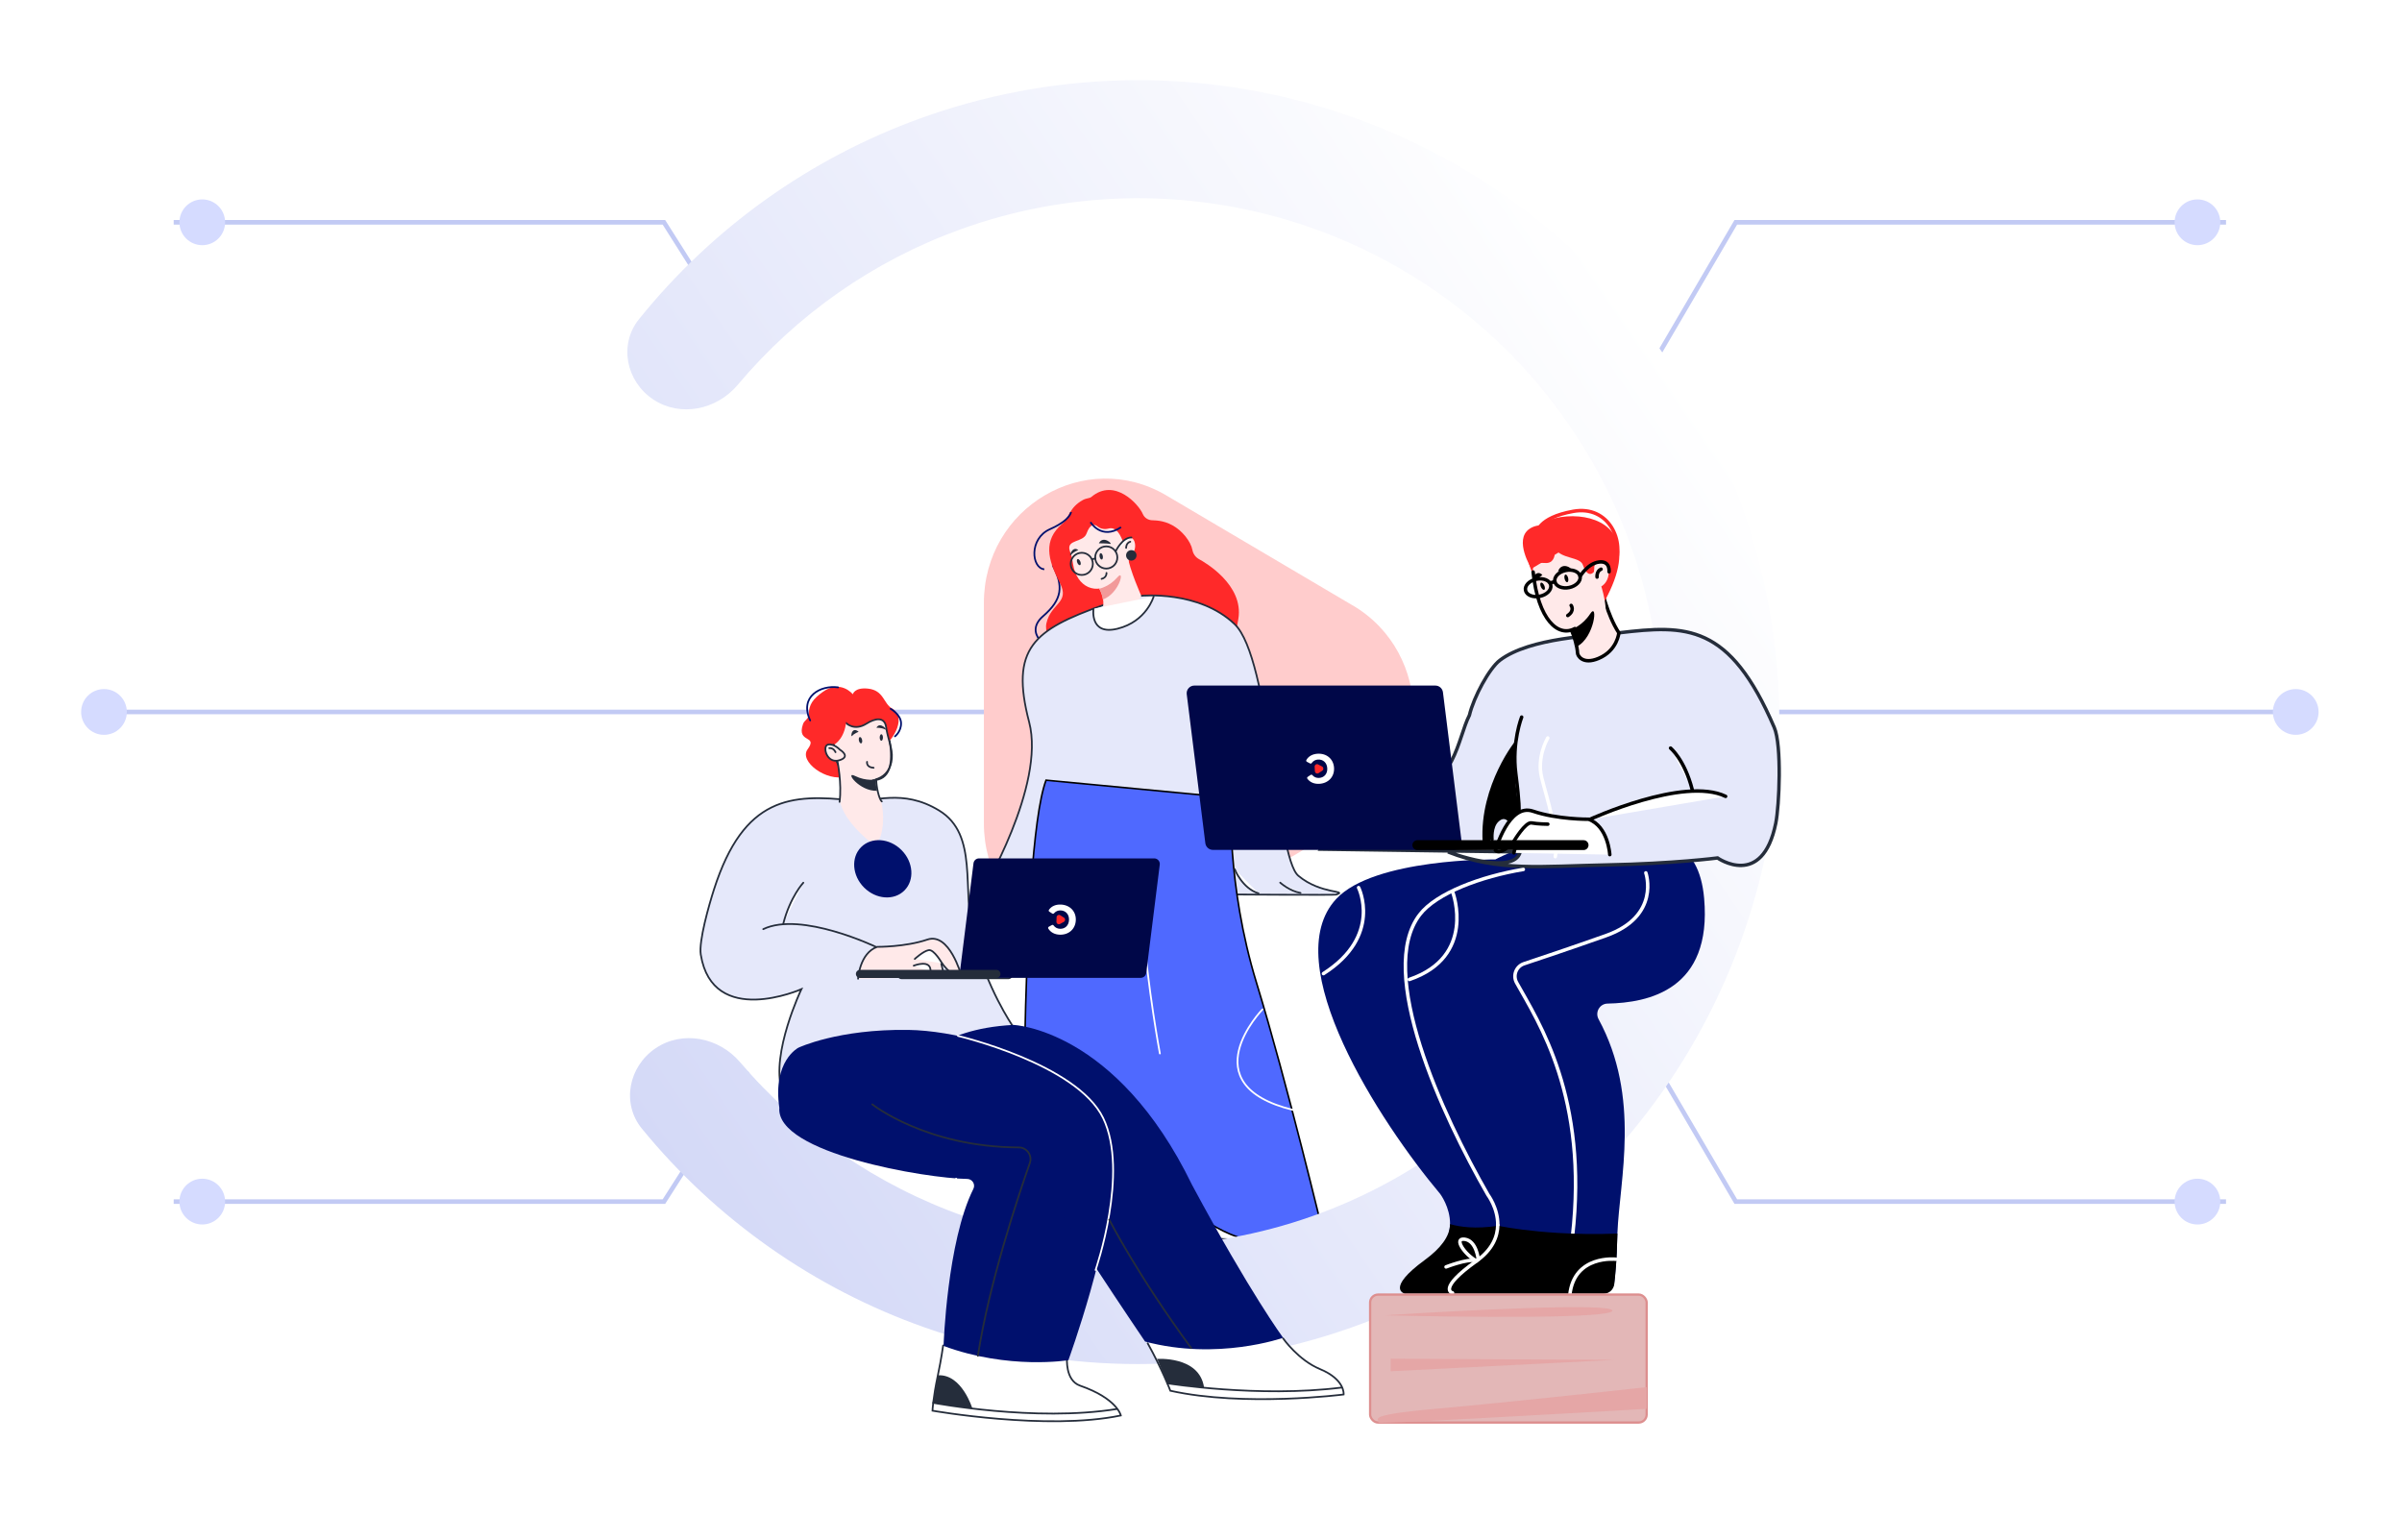 <svg width="1051" height="674" viewBox="0 0 1051 674" fill="none" xmlns="http://www.w3.org/2000/svg">
<mask id="mask0_2353_11902" style="mask-type:alpha" maskUnits="userSpaceOnUse" x="0" y="0" width="1051" height="674">
<rect width="1051" height="674" fill="#D9D9D9"/>
</mask>
<g mask="url(#mask0_2353_11902)">
<path d="M319 142.334L290.5 97.278H76" stroke="#C2CAF4" stroke-width="2"/>
<ellipse cx="10" cy="10.013" rx="10" ry="10.013" transform="matrix(-1 0 0 1 98.5 87.265)" fill="#D5DBFF"/>
<path d="M457 311.548H46" stroke="#C2CAF4" stroke-width="2"/>
<ellipse cx="10" cy="10.013" rx="10" ry="10.013" transform="matrix(-1 0 0 1 55.5 301.535)" fill="#D5DBFF"/>
<path d="M327 468.746L290.5 525.818H76" stroke="#C2CAF4" stroke-width="2"/>
<ellipse cx="88.5" cy="525.818" rx="10" ry="10.013" transform="rotate(180 88.5 525.818)" fill="#D5DBFF"/>
<path d="M701.5 196.403L759.5 97.278H974" stroke="#C2CAF4" stroke-width="2"/>
<ellipse cx="961.5" cy="97.278" rx="10" ry="10.013" fill="#D5DBFF"/>
<path d="M741.5 311.548H1004" stroke="#C2CAF4" stroke-width="2"/>
<ellipse cx="1004.5" cy="311.548" rx="10" ry="10.013" fill="#D5DBFF"/>
<path d="M701.5 426.693L759.5 525.818H974" stroke="#C2CAF4" stroke-width="2"/>
<ellipse cx="10" cy="10.013" rx="10" ry="10.013" transform="matrix(1 0 0 -1 951.5 535.831)" fill="#D5DBFF"/>
<path d="M591.891 264.944L510.31 216.787C474.832 195.852 430.5 222.021 430.5 263.891V360.206C430.5 402.076 474.832 428.245 510.31 407.31L591.891 359.152C627.37 338.217 627.37 285.88 591.891 264.912V264.944Z" fill="#FFCCCC"/>
<path d="M460.598 247.284C465.394 256.558 464.851 262.295 456.397 269.644C447.943 276.993 457.633 284.586 466.244 286.137" stroke="#00106D" stroke-width="0.765" stroke-miterlimit="10"/>
<path d="M489.047 296.993C475.797 299.534 462.424 291.798 458.494 278.877C457.803 276.603 457.481 274.456 457.855 272.778C459.85 263.815 468.343 263.875 463.697 254.984C458.292 244.639 456.466 236.383 464.757 229.245C467.964 226.484 467.701 222.149 473.876 218.774C475.349 217.97 476.768 218.102 477.511 217.476C487.724 208.862 498.31 220.805 500.016 224.886C500.699 226.523 502.225 227.535 503.922 227.653C505.512 227.763 508.869 227.627 512.952 229.841C517.277 232.187 521.023 236.895 521.752 240.711C522.079 242.42 523.142 243.874 524.67 244.702C527.129 246.036 544.324 255.912 541.842 270.819C539.771 283.258 538.206 289.285 538.206 289.285C538.206 289.285 506.982 293.554 489.047 296.993Z" fill="#FF2929"/>
<path d="M499.363 260.727C499.363 260.727 524.489 258.163 540.194 273.101C555.899 288.039 558.275 374.978 568.091 383.233C577.906 391.488 590.278 389.587 584.58 391.488C583.402 391.882 429.5 390.703 429.5 390.703C429.5 390.703 457.574 343.775 450.308 316.013C441.816 283.563 452.466 275.565 482.515 264.861" fill="#E5E8FA"/>
<path d="M499.363 260.727C499.363 260.727 524.489 258.163 540.194 273.101C555.899 288.039 558.275 374.978 568.091 383.233C577.906 391.488 590.278 389.587 584.58 391.488C583.402 391.882 429.5 390.703 429.5 390.703C429.5 390.703 457.574 343.775 450.308 316.013C441.816 283.563 452.466 275.565 482.515 264.861" stroke="#252D3B" stroke-width="0.765" stroke-miterlimit="10" stroke-linecap="round"/>
<path d="M578.896 540.379C578.896 540.379 583.159 548.905 592.075 553.05C600.99 557.194 602.684 563.373 603.322 564.328C603.322 564.328 583.803 567.585 554.825 564.844C537.063 563.165 529.672 563.25 529.672 563.25L522.35 540.935C522.35 540.935 558.713 544.287 578.896 540.379Z" fill="#252D3B"/>
<path d="M489.834 548.94L493.943 567.896C493.943 567.896 485.448 569.985 477.35 570.321C465.958 570.795 452.35 569.276 438.076 566.48L446.57 548.409L489.834 548.94Z" fill="#252D3B"/>
<path d="M538.645 349.096C538.645 349.096 536.551 386.827 549.811 430.148C563.07 473.468 579.121 540.545 579.121 540.545C579.121 540.545 540.824 559.772 505.932 512.958C503.426 509.595 513.033 544.342 508.112 546.992C491.451 555.961 447.975 550.92 447.975 550.92C447.975 550.92 445.747 373.48 457.697 341.412L538.645 349.096Z" fill="#4F69FF" stroke="black" stroke-width="0.7"/>
<path d="M475.407 233.491C473.963 237.451 466.775 235.997 467.994 240.693C468.78 243.723 468.785 242.083 469.516 246.836C471.082 257.004 479.765 260.86 487.386 254.646C495.134 248.329 495.542 246.06 490.639 235.303C488.839 231.354 486.757 230.821 485.126 231.274C483.41 231.75 481.593 231.488 480.215 230.36C478.843 229.234 477.013 229.087 475.407 233.491Z" fill="#FFE9E9"/>
<path d="M471.387 246.255C471.693 246.982 472.233 247.449 472.592 247.297C472.951 247.146 472.996 246.434 472.69 245.706C472.384 244.979 471.844 244.512 471.485 244.664C471.125 244.815 471.081 245.527 471.387 246.255Z" fill="#252D3B"/>
<path d="M481.114 243.497C481.233 244.267 481.652 244.873 482.048 244.852C482.446 244.83 482.671 244.187 482.552 243.417C482.432 242.647 482.013 242.04 481.617 242.062C481.22 242.085 480.995 242.726 481.114 243.497Z" fill="#252D3B"/>
<path d="M480.977 257.627C480.977 257.627 483.632 261.671 482.524 266.533C482.524 266.533 493.113 272.909 499.368 260.725C499.368 260.725 494.303 249.466 493.272 242.922C493.272 242.922 481.625 256.447 480.977 257.627Z" fill="#FFE9E9"/>
<path d="M480.977 257.628C480.977 257.628 485.389 256.753 488.9 252.653C492.411 248.552 489.804 259.719 482.518 262.376C482.518 262.376 482.52 260.545 480.977 257.628Z" fill="#F29A9A"/>
<path d="M471.807 240.73C471.807 240.73 469.792 241.408 468.606 242.846C467.421 244.284 469.068 238.471 471.807 240.73Z" fill="#252D3B"/>
<path d="M480.805 237.747C480.805 237.747 484.405 237.748 485.781 238.004C487.047 238.238 482.736 234.03 480.805 237.747Z" fill="#252D3B"/>
<path d="M490.556 239.471C490.556 239.471 491.829 235.947 494.471 235.408C497.114 234.869 498.339 242.971 492.654 243.644C486.968 244.316 490.556 239.471 490.556 239.471Z" fill="#FFE9E9"/>
<path d="M492.897 243.919C493.388 245.088 494.733 245.636 495.901 245.144C497.068 244.653 497.616 243.307 497.125 242.139C496.634 240.97 495.289 240.421 494.121 240.914C492.954 241.404 492.405 242.75 492.897 243.919Z" fill="#252D3B"/>
<path d="M492.737 239.75C492.737 239.75 492.678 237.608 494.552 237.058" stroke="#252D3B" stroke-width="0.765" stroke-miterlimit="10" stroke-linecap="round"/>
<path d="M473.328 251.602C476.006 251.602 478.177 249.429 478.177 246.748C478.177 244.067 476.006 241.894 473.328 241.894C470.651 241.894 468.48 244.067 468.48 246.748C468.48 249.429 470.651 251.602 473.328 251.602Z" stroke="#252D3B" stroke-width="0.765" stroke-miterlimit="10" stroke-linecap="round"/>
<path d="M479.199 243.949C479.199 246.629 481.369 248.803 484.047 248.803C486.725 248.803 488.895 246.63 488.895 243.949C488.895 241.268 486.725 239.095 484.047 239.095C481.369 239.095 479.199 241.268 479.199 243.949Z" stroke="#252D3B" stroke-width="0.765" stroke-miterlimit="10" stroke-linecap="round"/>
<path d="M507.508 461.01C507.508 461.01 502.163 432.478 500.061 404.25" stroke="white" stroke-width="0.765" stroke-miterlimit="10" stroke-linecap="round"/>
<path d="M560.156 386.244C560.156 386.244 564.166 389.882 569.052 390.761L560.156 386.244Z" fill="white"/>
<path d="M560.156 386.244C560.156 386.244 564.166 389.882 569.052 390.761" stroke="#252D3B" stroke-width="0.765" stroke-miterlimit="10" stroke-linecap="round"/>
<path d="M540.264 380.368C540.264 380.368 543.46 388.716 550.688 390.944L540.264 380.368Z" fill="white"/>
<path d="M540.264 380.368C540.264 380.368 543.46 388.716 550.688 390.944" stroke="#252D3B" stroke-width="0.765" stroke-miterlimit="10" stroke-linecap="round"/>
<path d="M504.795 261.007C504.795 261.007 501.734 271.983 488.934 275.131C476.652 278.152 478.465 266.372 478.465 266.372" fill="white"/>
<path d="M504.795 261.007C504.795 261.007 501.734 271.983 488.934 275.131C476.652 278.152 478.465 266.372 478.465 266.372" stroke="#252D3B" stroke-width="0.765" stroke-miterlimit="10" stroke-linecap="round"/>
<path d="M484.145 250.715C484.145 250.715 484.298 252.758 482.004 253.318L484.145 250.715Z" fill="white"/>
<path d="M484.145 250.715C484.145 250.715 484.298 252.758 482.004 253.318" stroke="#252D3B" stroke-width="0.765" stroke-miterlimit="10" stroke-linecap="round"/>
<path d="M488.174 241.22C488.174 241.22 491.08 235.145 495.057 235.196L488.174 241.22Z" fill="white"/>
<path d="M488.174 241.22C488.174 241.22 491.08 235.145 495.057 235.196" stroke="#252D3B" stroke-width="0.765" stroke-miterlimit="10" stroke-linecap="round"/>
<path d="M477.928 244.742L479.254 244.335" stroke="#252D3B" stroke-width="0.765" stroke-miterlimit="10" stroke-linecap="round"/>
<path d="M477.148 228.48C477.148 228.48 481.866 236.485 490.518 230.711" stroke="#00106D" stroke-width="0.765" stroke-miterlimit="10"/>
<path d="M552.379 441.736C552.379 441.736 520.483 474.598 565.785 485.706" stroke="white" stroke-width="0.765" stroke-miterlimit="10" stroke-linecap="round"/>
<path d="M468.604 224.051C468.604 224.051 468.604 227.458 459.368 231.594C450.132 235.73 451.348 248.627 456.938 249.114" stroke="#00106D" stroke-width="0.765" stroke-miterlimit="10"/>
<path d="M535.996 370.271H565.038C566.095 370.271 566.877 369.285 566.636 368.254L565.54 363.546C565.367 362.801 564.705 362.275 563.942 362.275L535.996 362.269V370.271Z" fill="#252D3B"/>
<g filter="url(#filter0_di_2353_11902)">
<path d="M292.844 454.726C281.036 462.707 277.835 478.848 286.853 489.883C319.28 529.567 362.057 559.744 410.659 576.911C467.393 596.95 529.059 598.198 586.556 580.471C644.053 562.745 694.336 526.981 729.986 478.459C765.635 429.937 784.763 371.226 784.547 310.989C784.33 250.753 764.781 192.181 728.784 143.917C692.786 95.653 642.247 60.253 584.625 42.941C527.002 25.628 465.347 27.321 408.758 47.768C360.285 65.283 317.728 95.764 285.588 135.676C276.644 146.782 279.955 162.899 291.817 170.794C303.685 178.693 319.602 175.344 328.779 164.421C354.628 133.654 388.216 110.11 426.271 96.36C472.454 79.672 522.77 78.291 569.796 92.42C616.823 106.548 658.067 135.438 687.445 174.827C716.823 214.215 732.777 262.016 732.953 311.175C733.13 360.335 717.52 408.249 688.426 447.848C659.332 487.447 618.296 516.633 571.372 531.1C524.449 545.567 474.124 544.548 427.823 528.194C389.66 514.715 355.897 491.406 329.825 460.814C320.581 449.968 304.653 446.744 292.844 454.726Z" fill="url(#paint0_linear_2353_11902)"/>
</g>
<path d="M412.669 588.784C412.669 588.784 411.933 594.394 410.361 601.836C408.209 612.024 408.014 617.313 408.014 617.313C408.014 617.313 458.075 626.151 490.421 619.405C490.421 619.405 488.862 612.009 472.583 606.358C465.973 604.064 466.881 594.175 466.881 594.175" fill="white"/>
<path d="M412.669 588.784C412.669 588.784 411.933 594.394 410.361 601.836C408.209 612.024 408.014 617.313 408.014 617.313C408.014 617.313 458.075 626.151 490.421 619.405C490.421 619.405 488.862 612.009 472.583 606.358C465.973 604.064 466.881 594.175 466.881 594.175" stroke="#252D3B" stroke-width="0.765" stroke-miterlimit="10" stroke-linecap="round"/>
<path d="M408.334 613.865C408.334 613.865 452.898 622.34 488.629 616.579" stroke="#252D3B" stroke-width="0.765" stroke-miterlimit="10" stroke-linecap="round"/>
<path d="M410.362 601.837L408.307 613.977L425.513 616.473C425.513 616.473 420.882 601.126 410.362 601.837Z" fill="#252D3B"/>
<path d="M561.436 585.694C561.436 585.694 568.021 595.159 577.592 599.123C588.678 603.717 587.913 610.223 587.913 610.223C587.913 610.223 544.55 615.782 512.087 608.585C512.087 608.585 508.573 599.321 502.174 587.822" fill="white"/>
<path d="M561.436 585.694C561.436 585.694 568.021 595.159 577.592 599.123C588.678 603.717 587.913 610.223 587.913 610.223C587.913 610.223 544.55 615.782 512.087 608.585C512.087 608.585 508.573 599.321 502.174 587.822" stroke="#252D3B" stroke-width="0.765" stroke-miterlimit="10" stroke-linecap="round"/>
<path d="M410.911 354.675C394.688 344.814 382.324 351.282 372.818 350.254C346.209 347.382 325.525 348.382 312.415 389.192C310.247 395.943 305.674 411.88 306.63 417.75C311.883 450.021 350.655 432.857 350.655 432.857C350.655 432.857 297 545.343 442.997 448.8C442.997 448.8 431.759 432.531 425.848 409.366C420.754 389.398 428.322 365.259 410.911 354.675Z" fill="#E5E8FA" stroke="#252D3B" stroke-width="0.765" stroke-miterlimit="10" stroke-linecap="round"/>
<path d="M383.466 414.447C383.466 414.447 350.539 398.621 333.955 406.591L383.466 414.447Z" fill="#E5E8FA"/>
<path d="M383.466 414.447C383.466 414.447 350.539 398.621 333.955 406.591" stroke="#252D3B" stroke-width="0.765" stroke-miterlimit="10" stroke-linecap="round"/>
<path d="M351.496 386.27C351.496 386.27 345.76 392.397 342.729 404.191L351.496 386.27Z" fill="white"/>
<path d="M351.496 386.27C351.496 386.27 345.76 392.397 342.729 404.191" stroke="#252D3B" stroke-width="0.765" stroke-miterlimit="10" stroke-linecap="round"/>
<path d="M383.868 336.448C356.829 350.031 376.625 338.52 370.157 339.815C361.604 342.235 349.508 333.145 353.344 327.933C358.163 321.385 348.353 325.521 351.369 316.813C351.926 315.208 353.893 314.516 353.893 312.739C353.877 308.314 355.743 305.895 359.872 302.878C367.794 297.105 373.162 303.812 373.162 303.812C373.162 303.812 373.805 300.734 379.739 301.331C386.743 302.036 386.573 307.924 390.262 309.989C396.508 313.485 391.886 323.267 385.12 328.009C380.935 330.945 381.268 335.07 383.868 336.448Z" fill="#FF2929"/>
<path d="M379.131 316.66C382.685 314.401 387.04 313.375 387.736 318.177C388.186 321.275 388.562 322.007 389.729 326.673C392.225 336.652 385.714 343.58 376.283 340.813C366.694 338 364.525 333.792 364.877 321.973C365.136 313.296 370.187 316.37 370.187 316.37C370.187 316.37 373.721 320.098 379.131 316.66Z" fill="#FFE9E9" stroke="#252D3B" stroke-width="0.765" stroke-miterlimit="10" stroke-linecap="round"/>
<path d="M386.336 322.729C386.336 323.517 386.02 324.157 385.628 324.157C385.238 324.157 384.92 323.517 384.92 322.729C384.92 321.94 385.236 321.3 385.628 321.3C386.02 321.3 386.336 321.94 386.336 322.729Z" fill="#252D3B"/>
<path d="M377.192 323.67C377.38 324.426 377.229 325.148 376.856 325.282C376.481 325.417 376.025 324.912 375.837 324.155C375.649 323.399 375.799 322.678 376.173 322.543C376.548 322.41 377.004 322.913 377.192 323.67Z" fill="#252D3B"/>
<path d="M383.355 341.068C383.355 341.068 382.476 345.825 385.378 349.879C385.378 349.879 387.726 357.713 385.348 365.862C384.638 368.295 381.628 369.154 379.691 367.522C375.572 364.051 369.329 357.863 367.603 351.068C367.603 351.068 367.909 338.723 366.324 332.292C366.324 332.292 382.3 340.23 383.355 341.068Z" fill="#FFE9E9"/>
<path d="M383.358 341.068C383.358 341.068 378.953 341.976 374.128 339.56C369.303 337.144 376.032 346.425 383.778 346.043C383.778 346.043 383.066 344.356 383.358 341.068Z" fill="#252D3B"/>
<path d="M383.473 318.485C383.473 318.485 385.594 318.327 387.242 319.192C388.893 320.057 385.123 315.339 383.473 318.485Z" fill="#252D3B"/>
<path d="M375.7 320.216C375.7 320.216 373.658 321.003 372.872 322.024C372.086 323.047 372.479 317.542 375.7 320.216Z" fill="#252D3B"/>
<path d="M367.484 328.056C367.484 328.056 364.946 325.302 362.302 325.832C359.657 326.362 361.667 334.305 367.166 332.715C372.667 331.126 367.484 328.056 367.484 328.056Z" fill="#FFE9E9" stroke="#252D3B" stroke-width="0.765" stroke-miterlimit="10" stroke-linecap="round"/>
<path d="M365.585 329.16C365.585 329.16 364.81 327.161 362.869 327.383" stroke="#252D3B" stroke-width="0.765" stroke-miterlimit="10" stroke-linecap="round"/>
<path d="M364.958 325.861C364.958 325.861 370.318 323.088 370.318 313.745C370.318 304.403 356.623 314.763 364.958 325.861Z" fill="#FF2929"/>
<path d="M366.424 333.105C366.424 333.105 368.446 342.927 367.348 350.906" stroke="#252D3B" stroke-width="0.765" stroke-miterlimit="10" stroke-linecap="round"/>
<path d="M383.43 341.532C383.43 343.992 384.56 349.706 385.841 350.716" stroke="#252D3B" stroke-width="0.765" stroke-miterlimit="10" stroke-linecap="round"/>
<path d="M349.319 458.482C349.319 458.482 366.602 450.23 397.469 450.686C416.792 450.972 445.845 458.515 461.122 470.367C473.505 479.975 485.006 494.294 485.897 514.603C487.072 541.38 467.479 595.209 467.479 595.209C467.479 595.209 441.427 599.55 412.856 588.974C412.856 588.974 414.35 543.356 425.903 520.252C426.897 518.264 425.436 515.924 423.216 515.901C405.408 515.716 339.411 504.644 341 484.766C338 464.241 349.319 458.482 349.319 458.482Z" fill="#00106D"/>
<path d="M401.002 466.245C401.002 466.245 409.416 450.291 443.369 448.502C443.369 448.502 488.335 450.015 521.623 518.579C547.086 565.994 561.438 585.409 561.438 585.409C561.438 585.409 532.744 595.554 501.024 587.053C501.024 587.053 490.793 571.993 478.711 553.572C466.592 535.094 452.613 513.232 445.229 499.792C430.486 472.955 401.002 466.245 401.002 466.245Z" fill="#00106D"/>
<path d="M479.373 555.763C479.373 555.763 494.179 512.94 482.663 489.222C471.148 465.504 419.166 453.315 419.166 453.315" stroke="white" stroke-width="0.765" stroke-miterlimit="10" stroke-linecap="round"/>
<path d="M381.66 483.26C381.66 483.26 405.217 501.989 445.786 502.107C449.314 502.118 451.77 505.623 450.6 508.957C445.214 524.308 432.696 561.965 427.88 593.315" stroke="#252D3B" stroke-width="0.765" stroke-miterlimit="10" stroke-linecap="round"/>
<path d="M485.359 533.727C485.359 533.727 497.694 557.918 521.232 589.945" stroke="#252D3B" stroke-width="0.765" stroke-miterlimit="10" stroke-linecap="round"/>
<path d="M389.287 324.253C390.899 334.386 389.328 341.246 381.963 341.439" stroke="#252D3B" stroke-width="0.765" stroke-miterlimit="10" stroke-linecap="round"/>
<path d="M379.379 333.392C379.379 333.392 378.9 335.787 382.248 335.978" stroke="#252D3B" stroke-width="0.765" stroke-miterlimit="10" stroke-linecap="round"/>
<path d="M375.457 428.291C375.457 428.291 376.076 417.128 383.818 414.338C383.818 414.338 396.138 414.448 405.762 411.157C415.387 407.867 420.551 426.671 420.551 426.671C420.551 426.671 418.127 429.32 412.21 421.572C412.079 421.4 411.806 421.523 411.857 421.732L413.275 427.611" fill="#FFE9E9"/>
<path d="M375.457 428.291C375.457 428.291 376.076 417.128 383.818 414.338C383.818 414.338 396.138 414.448 405.762 411.157C415.387 407.867 420.551 426.671 420.551 426.671C420.551 426.671 418.127 429.32 412.21 421.572C412.079 421.4 411.806 421.523 411.857 421.732L413.275 427.611" stroke="#252D3B" stroke-width="0.765" stroke-miterlimit="10" stroke-linecap="round"/>
<path d="M400.26 419.641C400.26 419.641 403.93 416.241 406.317 415.78C408.703 415.321 412.209 421.569 412.209 421.569" fill="white"/>
<path d="M400.26 419.641C400.26 419.641 403.93 416.241 406.317 415.78C408.703 415.321 412.209 421.569 412.209 421.569" stroke="#252D3B" stroke-width="0.765" stroke-miterlimit="10" stroke-linecap="round"/>
<path d="M399.807 422.583C399.807 422.583 407.608 419.459 407.149 425.247L399.807 422.583Z" fill="white"/>
<path d="M399.807 422.583C399.807 422.583 407.608 419.459 407.149 425.247" stroke="#252D3B" stroke-width="0.765" stroke-miterlimit="10" stroke-linecap="round"/>
<path d="M378.072 388.382C383.303 393.619 391.209 394.192 395.733 389.664C400.257 385.134 399.684 377.217 394.453 371.98C389.223 366.743 381.316 366.171 376.792 370.7C372.27 375.228 372.842 383.145 378.072 388.382Z" fill="#00106D"/>
<path d="M366.705 300.795C359.167 299.715 349.598 304.712 354.504 315.277" stroke="#00106D" stroke-width="0.765" stroke-miterlimit="10" stroke-linecap="round"/>
<path d="M389.697 310.173C389.697 310.173 394.174 312.698 394.268 316.412C394.363 320.125 391.606 322.22 391.606 322.22" stroke="#00106D" stroke-width="0.765" stroke-miterlimit="10" stroke-linecap="round"/>
<path d="M510.869 605.346C510.869 605.346 550.649 611.744 586.986 607.196" stroke="#252D3B" stroke-width="0.765" stroke-miterlimit="10" stroke-linecap="round"/>
<path d="M441.257 425.322H394.438C393.672 425.322 393.051 425.944 393.051 426.711C393.051 427.478 393.672 428.1 394.438 428.1H441.257C442.023 428.1 442.644 427.478 442.644 426.711C442.644 425.946 442.023 425.322 441.257 425.322Z" fill="white" stroke="#252D3B" stroke-width="0.765" stroke-miterlimit="10" stroke-linecap="round"/>
<path d="M418.348 515.779V527.569" stroke="white" stroke-width="0.765" stroke-miterlimit="10" stroke-linecap="round"/>
<path d="M505.939 594.677C505.939 594.677 524.804 593.084 526.847 607.195L510.76 605.354L506.407 594.808" fill="#252D3B"/>
<path d="M422.451 427.903H499.12C500.349 427.903 501.385 426.988 501.538 425.767L507.455 378.37C507.637 376.913 506.504 375.629 505.038 375.629H428.37C427.142 375.629 426.105 376.544 425.952 377.765L420.035 425.162C419.853 426.617 420.986 427.903 422.451 427.903Z" fill="#000748"/>
<path d="M463.679 409.017C461.452 408.939 459.666 407.981 458.682 406.337C458.518 406.064 458.611 405.705 458.888 405.552L460.279 404.788C460.516 404.657 460.813 404.721 460.972 404.942C461.681 405.927 462.683 406.4 463.793 406.439C465.962 406.514 467.666 405.054 467.753 402.548C467.84 400.066 466.243 398.466 464.074 398.39C462.963 398.351 461.931 398.753 461.155 399.686C460.982 399.896 460.681 399.938 460.454 399.792L459.117 398.93C458.851 398.759 458.784 398.396 458.965 398.134C460.061 396.549 461.91 395.757 464.139 395.835C468.124 395.974 470.859 398.796 470.724 402.651C470.59 406.507 467.664 409.155 463.679 409.015L463.679 409.017Z" fill="white"/>
<path d="M465.524 401.543L463.93 400.526C463.237 400.084 462.335 400.575 462.306 401.41L462.239 403.33C462.21 404.164 463.076 404.717 463.798 404.324L465.458 403.421C466.18 403.029 466.217 401.985 465.524 401.543L465.524 401.543Z" fill="#FF2929"/>
<path d="M435.986 424.418H376.27C375.293 424.418 374.501 425.211 374.501 426.19C374.501 427.168 375.293 427.962 376.27 427.962H435.986C436.964 427.962 437.756 427.168 437.756 426.19C437.756 425.211 436.964 424.418 435.986 424.418Z" fill="#252D3B"/>
<path d="M614.683 565.424H683.025C683.025 565.424 683.076 554.891 682.126 539.466C680.327 510.603 674.983 464.634 659.085 438.54C659.085 438.54 727.427 444.044 722.93 393.097C721.844 380.815 717.314 373.476 711.036 369.399C691.254 356.539 654.283 376.093 654.283 376.093C654.283 376.093 601.314 375.532 584.703 393.336C558.523 421.417 603.706 491 630.156 522.461C630.156 522.461 634.567 528.305 634.466 535.661C634.449 535.763 634.449 535.882 634.449 535.984C634.296 540.91 632.09 546.465 625.168 551.426C607.693 563.912 614.683 565.424 614.683 565.424Z" fill="#00106D"/>
<path d="M637.401 565.424H701.756C704.08 565.424 706.031 563.675 706.32 561.364C706.812 557.355 707.457 550.56 707.626 541.794C707.643 541.115 707.66 540.418 707.694 539.721C708.644 516.21 718.061 480.348 699.465 445.998C697.819 442.958 699.906 439.237 703.367 439.169C721.217 438.812 749.194 433.206 745.648 393.098C743.374 367.343 726.832 365.203 711.036 369.399C698.005 372.814 685.485 380.561 681.853 382.905C681.157 383.363 680.36 383.601 679.546 383.635C672.997 383.907 656.115 386.455 640.574 401.557C623.115 418.545 640.082 491.475 666.516 522.937C666.516 522.937 659.034 528.882 657.218 536.697C657.117 537.105 657.049 537.512 656.981 537.937C656.353 542.336 653.893 547.11 647.87 551.425C630.411 563.912 637.401 565.424 637.401 565.424Z" fill="#00106D"/>
<path d="M577.792 371.583C577.792 371.583 588.475 352.283 614.667 348.121C636.701 344.619 637.737 323.11 642.939 312.988C644.846 304.965 651.64 292.449 656.294 288.919C669.426 278.956 697.813 278.174 708.36 276.925C737.88 273.429 756.761 272.735 776.34 318.355C779.689 326.16 778.517 352.72 777.003 360.202C771.132 389.213 751.517 375.441 751.517 375.441C751.517 375.441 732.34 377.935 703.069 378.489C674.527 379.029 655.637 381.521 633.585 372.801C633.585 372.801 662.328 383.637 665.179 372.801L577.792 371.583Z" fill="#E5E8FA" stroke="#252D3B" stroke-width="1.5" stroke-miterlimit="10" stroke-linecap="round"/>
<path d="M677.355 367.647C677.355 367.647 668.701 364.18 669.21 370.603L677.355 367.647Z" fill="white"/>
<path d="M677.355 367.647C677.355 367.647 668.701 364.18 669.21 370.603" stroke="black" stroke-width="1.526" stroke-miterlimit="10" stroke-linecap="round"/>
<path d="M677.235 322.939C677.235 322.939 672.291 331.226 674.553 340.281C676.814 349.336 682.229 365.441 680.52 374.869" stroke="white" stroke-width="1.526" stroke-miterlimit="10" stroke-linecap="round"/>
<path d="M695.487 358.623C695.487 358.623 736.655 339.646 755.053 348.489L695.487 358.623Z" fill="white"/>
<path d="M695.487 358.623C695.487 358.623 736.655 339.646 755.053 348.489" stroke="black" stroke-width="1.526" stroke-miterlimit="10" stroke-linecap="round"/>
<path d="M730.953 327.361C730.953 327.361 737.053 332.372 740.416 345.457L730.953 327.361Z" fill="white"/>
<path d="M730.953 327.361C730.953 327.361 737.053 332.372 740.416 345.457" stroke="black" stroke-width="1.526" stroke-miterlimit="10" stroke-linecap="round"/>
<path d="M704.365 373.98C704.365 373.98 703.678 361.596 695.09 358.501C695.09 358.501 681.422 358.622 670.744 354.972C660.067 351.321 654.337 372.182 654.337 372.182C654.337 372.182 656.267 374.29 660.846 369.711C661.746 368.812 663.263 369.69 662.964 370.927L662.41 373.225" fill="white"/>
<path d="M704.365 373.98C704.365 373.98 703.678 361.596 695.09 358.501C695.09 358.501 681.422 358.622 670.744 354.972C660.067 351.321 654.337 372.182 654.337 372.182C654.337 372.182 656.267 374.29 660.846 369.711C661.746 368.812 663.263 369.69 662.964 370.927L662.41 373.225" stroke="black" stroke-width="1.526" stroke-miterlimit="10" stroke-linecap="round"/>
<path d="M677.248 360.651C677.248 360.651 672.773 360.612 670.126 360.103C667.479 359.593 662.485 367.99 662.485 367.99" fill="white"/>
<path d="M677.248 360.651C677.248 360.651 672.773 360.612 670.126 360.103C667.479 359.593 662.485 367.99 662.485 367.99" stroke="black" stroke-width="1.526" stroke-miterlimit="10" stroke-linecap="round"/>
<path d="M666.543 380.458C648.082 383.531 628.469 390.804 621.205 400.259C602.105 425.12 630.81 487.633 651.036 522.828C651.036 522.828 655.484 528.707 655.348 536.102" stroke="white" stroke-width="1.526" stroke-miterlimit="10" stroke-linecap="round"/>
<path d="M687.703 275.995C688.739 278.146 690.158 283.038 690.257 285.767C690.3 286.956 692.571 291.002 699.426 288.131C707.692 284.671 708.332 276.916 708.332 276.916C703.12 268.961 700.51 256.663 700.51 256.663" fill="#FFE9E9"/>
<path d="M687.703 275.995C688.739 278.146 690.158 283.038 690.257 285.767C690.3 286.956 692.571 291.002 699.426 288.131C707.692 284.671 708.332 276.916 708.332 276.916C703.12 268.961 700.51 256.663 700.51 256.663" stroke="black" stroke-width="1.526" stroke-miterlimit="10" stroke-linecap="round"/>
<path d="M720.138 381.964C720.138 381.964 726.767 400.929 702.617 409.464C687.304 414.876 674.307 419.244 666.845 421.715C663.392 422.859 661.833 426.855 663.603 430.036C673.216 447.316 695.046 480.089 688.03 541.262" stroke="white" stroke-width="1.526" stroke-miterlimit="10" stroke-linecap="round"/>
<path d="M614.684 566.103H701.757C704.082 566.103 706.033 564.313 706.321 561.95C706.813 557.85 707.458 550.9 707.627 541.934C707.644 541.239 707.662 540.527 707.695 539.815C698.143 540.179 689.491 540.006 682.126 539.554C669.588 538.824 660.714 537.364 657.22 536.722C656.134 536.513 655.574 536.392 655.574 536.392C645.479 537.921 638.591 536.878 634.467 535.662C634.45 535.766 634.45 535.888 634.45 535.992C634.298 541.031 630.427 546.223 623.504 551.297C606.029 564.067 614.684 566.103 614.684 566.103Z" fill="black"/>
<path d="M655.35 536.102C655.258 541.09 653.082 546.768 646.049 551.798C628.589 564.285 635.573 565.783 635.573 565.783" stroke="white" stroke-width="1.526" stroke-miterlimit="10" stroke-linecap="round"/>
<path d="M635.741 390.698C635.741 390.698 645.992 418.635 616.665 428.613" stroke="white" stroke-width="1.526" stroke-miterlimit="10" stroke-linecap="round"/>
<path d="M594.457 388.417C594.457 388.417 604.992 409.513 579.083 426.047" stroke="white" stroke-width="1.526" stroke-miterlimit="10" stroke-linecap="round"/>
<path d="M670.339 250.286C670.339 250.286 664.275 238.649 673.156 230.213C676.302 227.224 683.678 225.363 690.888 226.024C704.028 227.229 716.613 236.816 702.007 263.235L670.339 250.286Z" fill="#FF2929"/>
<path d="M675.932 246.36C671.276 245.956 669.577 247.768 671.383 253.328C672.548 256.916 672.557 257.916 673.83 263.599C676.552 275.754 686.526 279.495 694.341 271.148C696.592 268.743 700.83 274.483 701.832 272.3C704.37 266.78 700.402 253.355 695.765 244.389C691.016 235.204 679.566 235.317 679.566 235.317C679.566 235.317 683.018 246.975 675.932 246.36Z" fill="#FFE9E9"/>
<path d="M674.274 256.938C674.683 257.786 675.324 258.295 675.708 258.071C676.091 257.849 676.071 256.98 675.662 256.132C675.253 255.283 674.611 254.776 674.228 254.998C673.844 255.221 673.865 256.089 674.274 256.938Z" fill="black"/>
<path d="M684.573 253.228C684.78 254.149 685.302 254.839 685.738 254.77C686.174 254.701 686.361 253.899 686.154 252.978C685.947 252.058 685.425 251.367 684.989 251.437C684.551 251.505 684.366 252.308 684.573 253.228Z" fill="black"/>
<path d="M687.539 275.451C687.539 275.451 692.329 273.917 695.81 268.571C699.29 263.225 697.777 278.926 689.984 282.928C689.984 282.928 689.53 278.82 687.539 275.451Z" fill="black"/>
<path d="M674.869 251.567C674.869 251.567 673.155 253.079 671.307 254.28C669.223 255.635 671.585 248.399 674.869 251.567Z" fill="black"/>
<path d="M681.721 249.997C681.721 249.997 687.089 250.072 687.517 249.829C688.783 249.112 683.494 245.286 681.721 249.997Z" fill="black"/>
<path d="M696.357 252.418C696.357 252.418 696.609 246.69 699.574 246.136C705.57 245.017 705.299 255.824 699.082 257.248C692.866 258.673 696.357 252.418 696.357 252.418Z" fill="#FFE9E9"/>
<path d="M698.796 252.522C698.796 252.522 698.522 249.931 700.539 249.065" stroke="black" stroke-width="1.526" stroke-miterlimit="10" stroke-linecap="round"/>
<path d="M697.442 250.206C697.442 250.206 694.901 253.767 692.564 247.154C691.308 243.596 683.006 244.622 680.413 240.05C671.201 223.811 699.867 233.524 697.442 250.206Z" fill="#FF2929"/>
<path d="M670.822 250.307C673.004 271.237 681.771 279.047 689.094 275.058" stroke="black" stroke-width="1.526" stroke-miterlimit="10" stroke-linecap="round"/>
<path d="M687.459 264.933C687.459 264.933 689.169 267.236 685.985 269.349" stroke="black" stroke-width="1.526" stroke-miterlimit="10" stroke-linecap="round"/>
<path d="M690.777 236.479C690.777 236.479 677.166 225.88 669.16 231.471C662.242 236.302 670.106 248.86 670.106 248.86" fill="#FF2929"/>
<path d="M672.494 233.271C672.494 233.271 672.679 226.594 688.34 223.761C704.002 220.929 711.372 237.115 706.213 248.04" stroke="#FF2929" stroke-width="1.526" stroke-miterlimit="10" stroke-linecap="round"/>
<path d="M691.367 252.209C691.796 254.275 689.676 256.466 686.629 257.101C683.582 257.737 680.764 256.576 680.334 254.511C679.903 252.444 682.025 250.254 685.071 249.618C688.118 248.982 690.936 250.143 691.367 252.209Z" stroke="black" stroke-width="1.526" stroke-miterlimit="10" stroke-linecap="round"/>
<path d="M678.537 256.031C678.966 258.098 676.846 260.288 673.799 260.924C670.752 261.56 667.934 260.399 667.504 258.333C667.073 256.267 669.194 254.076 672.241 253.44C675.289 252.805 678.107 253.965 678.537 256.031Z" stroke="black" stroke-width="1.526" stroke-miterlimit="10" stroke-linecap="round"/>
<path d="M704.047 250.206C704.047 250.206 704.656 245.323 699.678 245.933C694.699 246.544 691.367 252.209 691.367 252.209" stroke="black" stroke-width="1.526" stroke-miterlimit="10" stroke-linecap="round"/>
<path d="M680.336 254.51L678.286 255.102" stroke="black" stroke-width="1.526" stroke-miterlimit="10" stroke-linecap="round"/>
<path d="M665.805 313.801C665.805 313.801 661.474 324.791 663.225 338.458C664.975 352.125 664.632 354.661 664.632 354.661" stroke="black" stroke-width="1.526" stroke-miterlimit="10" stroke-linecap="round"/>
<path d="M660.025 358.555C660.025 358.555 658.03 356.25 655.114 359.016C652.197 361.782 652.812 367.314 652.812 367.314" stroke="black" stroke-width="1.526" stroke-miterlimit="10" stroke-linecap="round"/>
<path d="M707.031 551.04C707.031 551.04 688.794 548.976 686.891 566.601" stroke="white" stroke-width="1.526" stroke-miterlimit="10" stroke-linecap="round"/>
<path d="M646.047 551.798C640.957 549.053 635.744 541.579 640.923 542.299C646.102 543.02 646.809 551.126 646.809 551.126" stroke="white" stroke-width="1.526" stroke-miterlimit="10" stroke-linecap="round"/>
<path d="M632.721 554.4C632.721 554.4 641.817 550.842 645.559 551.638" stroke="white" stroke-width="1.526" stroke-miterlimit="10" stroke-linecap="round"/>
<path d="M663.374 324.066C663.571 323.221 647.276 343.553 648.718 368.332L651.967 369.061C651.967 369.061 652.09 359.866 655.885 358.149C659.681 356.432 660.538 359.497 660.538 359.497L664.824 355.697C664.824 355.697 661.067 334.002 663.374 324.066Z" fill="black"/>
<path d="M636.181 371.912H530.722C529.032 371.912 527.607 370.652 527.398 368.973L519.258 303.776C519.008 301.773 520.567 300.005 522.583 300.005H628.042C629.732 300.005 631.158 301.264 631.368 302.944L639.507 368.14C639.756 370.143 638.196 371.912 636.181 371.912Z" fill="#000748"/>
<path d="M577.252 342.999C575.027 343.116 573.164 342.318 572.041 340.766C571.854 340.508 571.915 340.143 572.178 339.966L573.497 339.083C573.721 338.933 574.023 338.97 574.201 339.176C574.993 340.096 576.032 340.479 577.141 340.421C579.308 340.308 580.879 338.704 580.748 336.2C580.618 333.72 578.888 332.265 576.72 332.379C575.611 332.437 574.617 332.928 573.926 333.925C573.771 334.148 573.475 334.217 573.236 334.091L571.829 333.35C571.55 333.202 571.451 332.847 571.609 332.569C572.562 330.895 574.336 329.944 576.563 329.828C580.545 329.619 583.515 332.191 583.716 336.043C583.918 339.896 581.234 342.789 577.252 342.998L577.252 342.999Z" fill="white"/>
<path d="M578.442 335.393L576.766 334.519C576.037 334.139 575.181 334.707 575.225 335.541L575.325 337.459C575.369 338.293 576.28 338.768 576.965 338.314L578.54 337.27C579.226 336.816 579.171 335.773 578.442 335.393L578.442 335.393Z" fill="#FF2929"/>
<path d="M620.157 367.666H692.905C694.095 367.666 695.061 368.632 695.061 369.824C695.061 371.016 694.095 371.982 692.905 371.982H620.157C618.967 371.982 618.002 371.016 618.002 369.824C618.002 368.632 618.967 367.666 620.157 367.666Z" fill="black"/>
<rect x="599.5" y="566.5" width="121" height="56" rx="3.5" fill="#E3B7B7" stroke="#DD8F8F"/>
<path d="M606 575.568C639.333 573.401 705.9 569.968 705.5 573.568C705.1 577.168 639 576.401 606 575.568Z" fill="#E5A6A6"/>
<path d="M706.5 595.068L608.5 594.568V600.068L706.5 595.068Z" fill="#E5A6A6"/>
<path d="M720.499 616.5V607C700.999 609.167 655.199 614.1 627.999 616.5C593.999 619.5 604.999 621.5 602.999 622.5C601.399 623.3 680.666 618.833 720.499 616.5Z" fill="#E5A6A6"/>
</g>
<defs>
<filter id="filter0_di_2353_11902" x="274.496" y="29.089" width="516.053" height="573.822" filterUnits="userSpaceOnUse" color-interpolation-filters="sRGB">
<feFlood flood-opacity="0" result="BackgroundImageFix"/>
<feColorMatrix in="SourceAlpha" type="matrix" values="0 0 0 0 0 0 0 0 0 0 0 0 0 0 0 0 0 0 127 0" result="hardAlpha"/>
<feOffset dy="4"/>
<feGaussianBlur stdDeviation="3"/>
<feComposite in2="hardAlpha" operator="out"/>
<feColorMatrix type="matrix" values="0 0 0 0 0.251 0 0 0 0 0.482 0 0 0 0 1 0 0 0 0.3 0"/>
<feBlend mode="normal" in2="BackgroundImageFix" result="effect1_dropShadow_2353_11902"/>
<feBlend mode="normal" in="SourceGraphic" in2="effect1_dropShadow_2353_11902" result="shape"/>
<feColorMatrix in="SourceAlpha" type="matrix" values="0 0 0 0 0 0 0 0 0 0 0 0 0 0 0 0 0 0 127 0" result="hardAlpha"/>
<feMorphology radius="5" operator="erode" in="SourceAlpha" result="effect2_innerShadow_2353_11902"/>
<feOffset dx="-6"/>
<feGaussianBlur stdDeviation="7.5"/>
<feComposite in2="hardAlpha" operator="arithmetic" k2="-1" k3="1"/>
<feColorMatrix type="matrix" values="0 0 0 0 0.785 0 0 0 0 0.851 0 0 0 0 1 0 0 0 1 0"/>
<feBlend mode="normal" in2="shape" result="effect2_innerShadow_2353_11902"/>
</filter>
<linearGradient id="paint0_linear_2353_11902" x1="271.464" y1="469.178" x2="734.471" y2="151.435" gradientUnits="userSpaceOnUse">
<stop stop-color="#D4D9F7"/>
<stop offset="1" stop-color="white"/>
</linearGradient>
</defs>
</svg>
